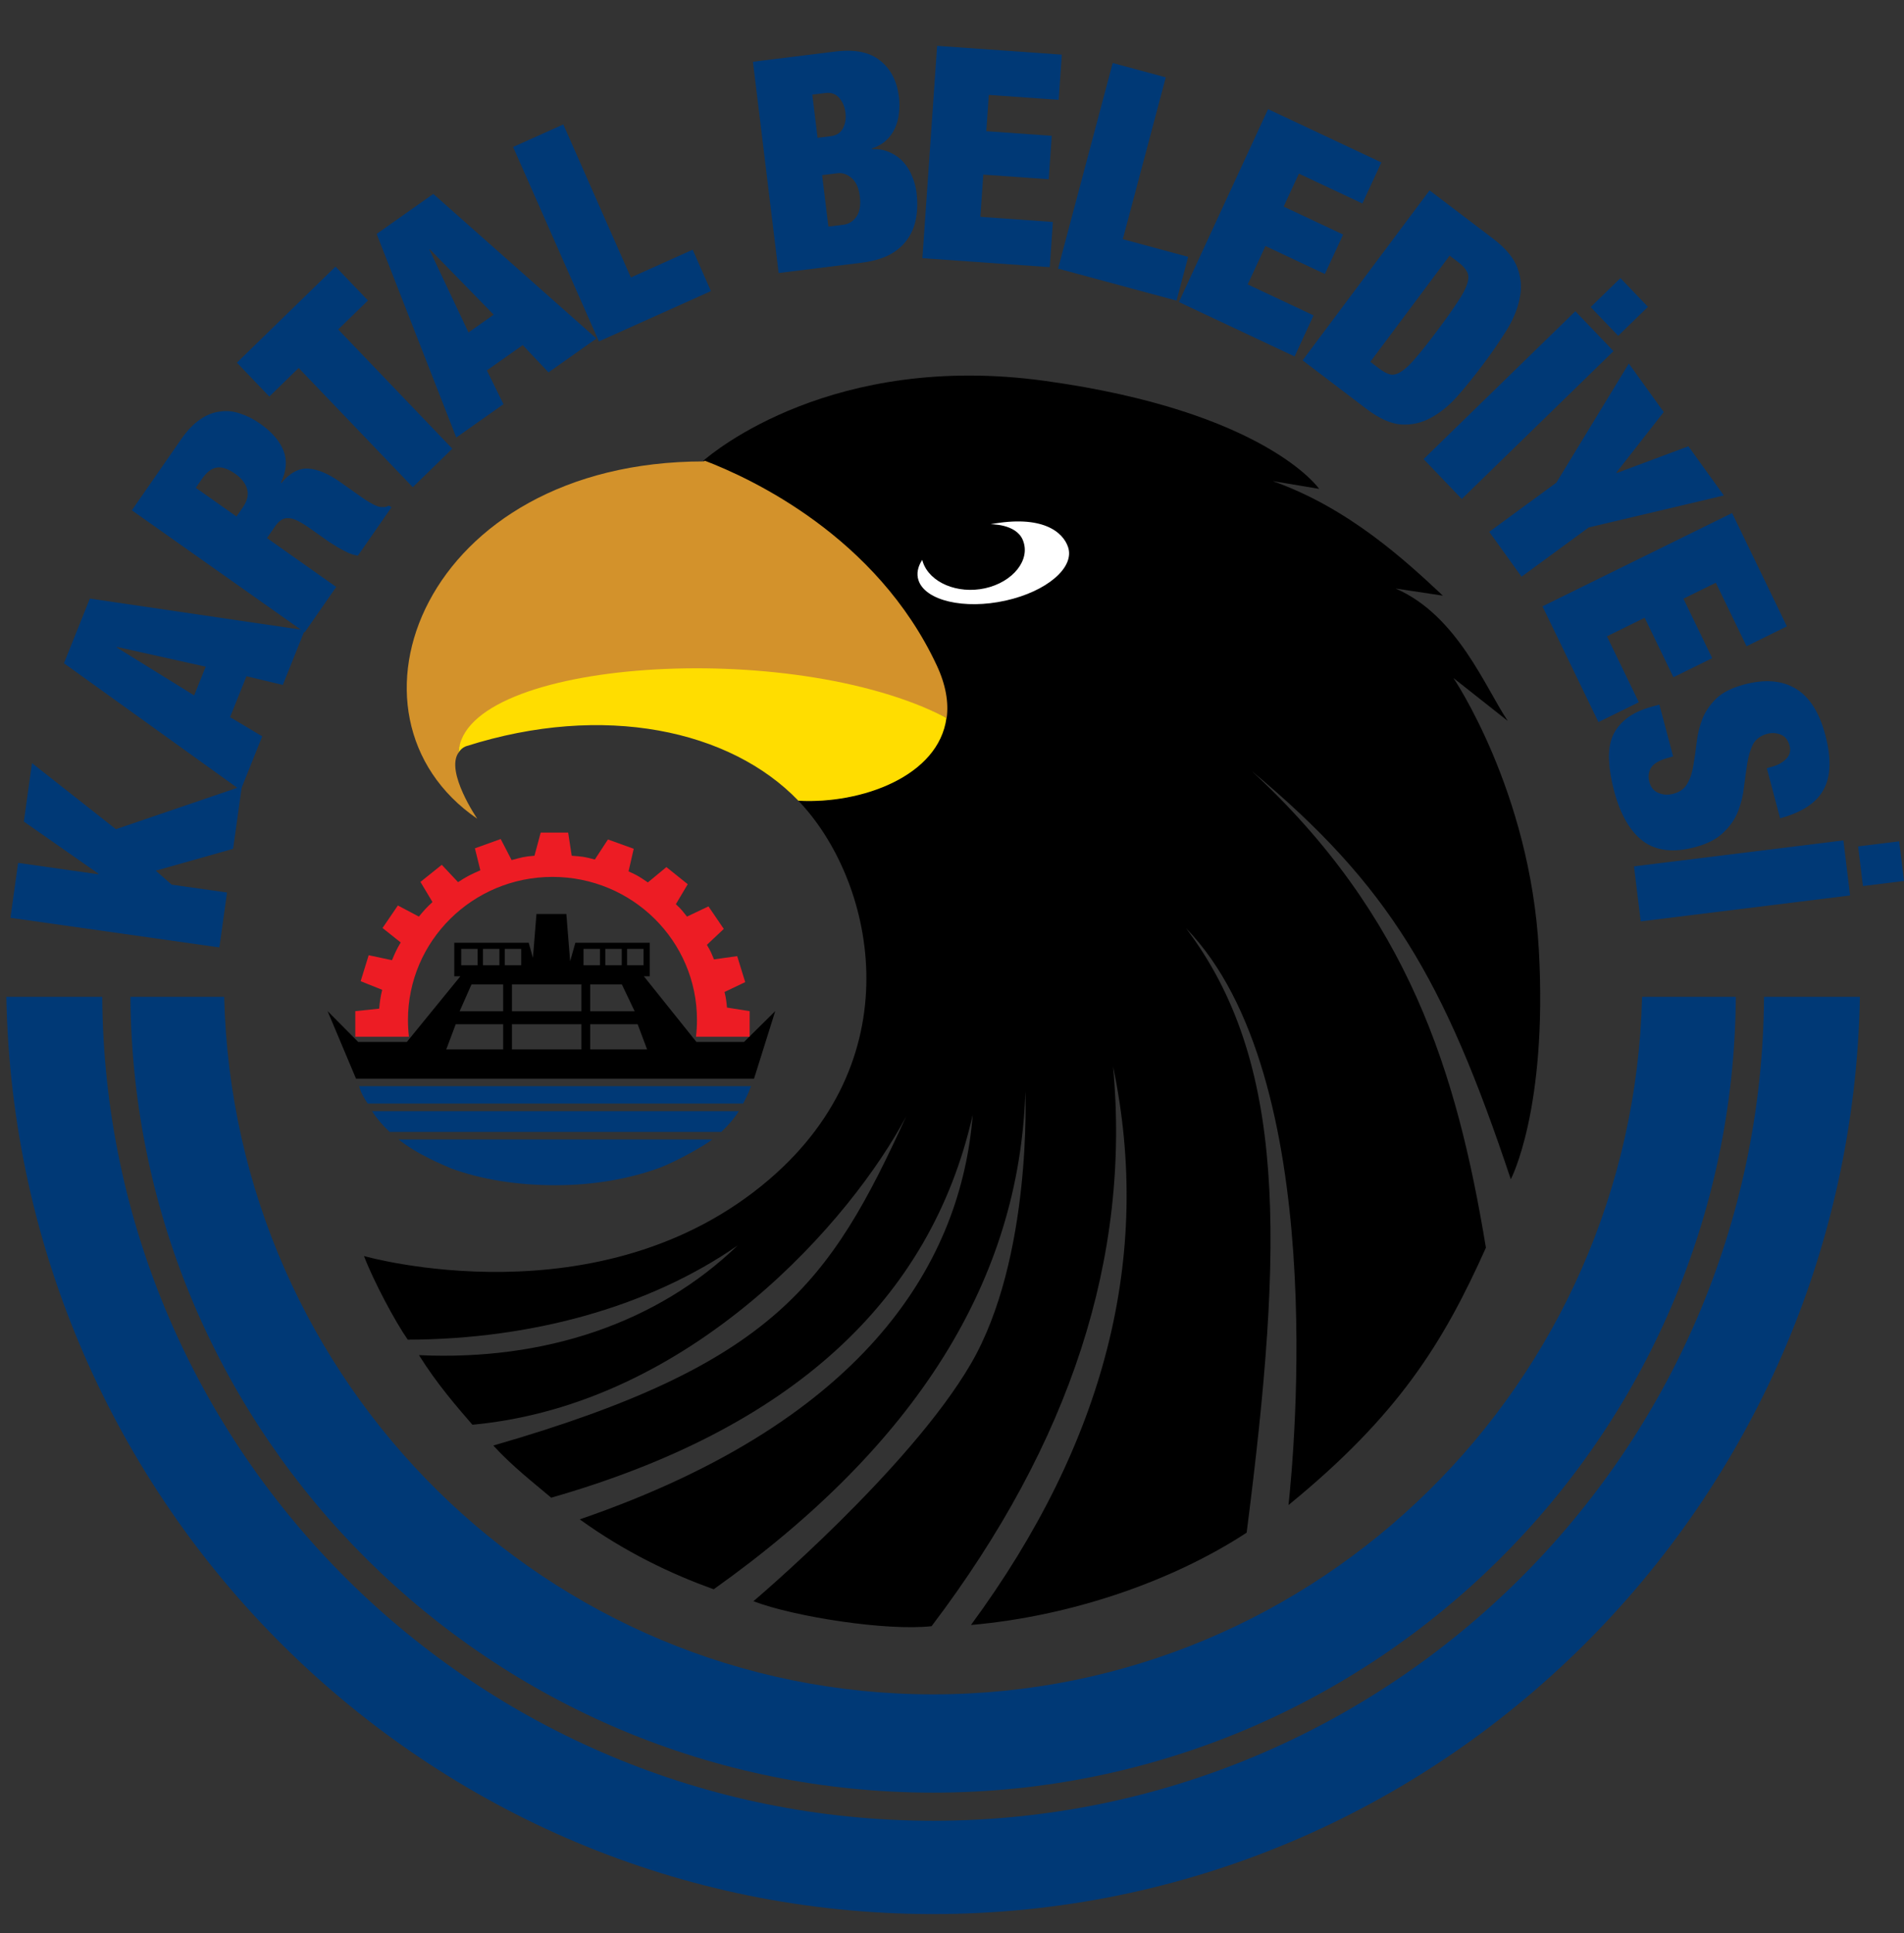 <?xml version="1.0" encoding="utf-8"?>
<!-- Generator: Adobe Illustrator 16.0.0, SVG Export Plug-In . SVG Version: 6.00 Build 0)  -->
<!DOCTYPE svg PUBLIC "-//W3C//DTD SVG 1.1//EN" "http://www.w3.org/Graphics/SVG/1.1/DTD/svg11.dtd">
<svg version="1.1" xmlns="http://www.w3.org/2000/svg" xmlns:xlink="http://www.w3.org/1999/xlink" x="0px" y="0px" width="800px"
	 height="811.89px" viewBox="0 0 800 811.89" enable-background="new 0 0 800 811.89" xml:space="preserve">
<rect x="0" y="0" width="800" height="811.89" fill="#333333" stroke="none"/>
<symbol  id="Bush_Left" viewBox="-43.3 -24.308 86.601 48.615">
	<g>
		<g>
			<path fill="#00A651" d="M-33.888-3.511c8.299,8.895,13.237,21.557,13.237,21.557C-24.14,7.54-28.211,2.316-34.923-6.174
				L-33.888-3.511z"/>
			<path fill="#00A651" d="M-30.487,3.161c0.297,2.265,2.376,11.441,2.376,11.441l-2.153-5.593
				c-0.479-2.881,0.761-5.555,0.447-7.952L-30.487,3.161z"/>
			<path fill="#00A651" d="M-27.667,8.564c0.297,2.266,1.726,9.829,1.726,9.829l-0.53-3.791c0-2.44-0.211-5.744-0.526-8.142
				L-27.667,8.564z"/>
			<path fill="#00A651" d="M-24.188,13.377c0.216,1.381,3.051,6.613,3.051,6.613l-2.181-2.933c0-1.487-0.154-3.501-0.382-4.963
				L-24.188,13.377z"/>
			<path fill="#00A651" d="M-21.167,18.075c0.602,1.176,2.76,6.232,2.76,6.232l-1.281-3.51c-0.313-1.289-0.958-3.02-1.595-4.265
				L-21.167,18.075z"/>
			<path fill="#00A651" d="M-26.043,10.332c0.297,2.266,1.726,9.828,1.726,9.828l-1.161-4.837c0-2.441,0.42-4.697,0.105-7.095
				L-26.043,10.332z"/>
			<path fill="#00A651" d="M-24.522,3.487c1.421,0.866,6.495,3.396,6.495,3.396l-3.35-2.196c-1.774-1.164-5.323-0.626-6.827-1.543
				L-24.522,3.487z"/>
			<path fill="#00A651" d="M-21.855,6.884c1.898,1.261,6.128,5.077,6.128,5.077l-3.163-2.14c-2.187-1.069-5.052-2.709-7.062-4.043
				L-21.855,6.884z"/>
			<path fill="#00A651" d="M-21.837,13.088c1.036,0.934,3.865,6.169,3.865,6.169l-1.263-3.432c-1.244-0.811-2.842-2.037-3.939-3.025
				L-21.837,13.088z"/>
			<path fill="#00A651" d="M-23.271,9.473c1.577,1.009,5.962,5.851,5.962,5.851l-2.632-3.877c-1.816-0.856-3.47-1.16-5.14-2.229
				L-23.271,9.473z"/>
			<path fill="#00A651" d="M-32.966,0.366c0.297,2.265,1.6,12.736,1.6,12.736l-1.376-6.888c-0.479-2.881,0.762-5.555,0.447-7.953
				L-32.966,0.366z"/>
			<path fill="#00A651" d="M-34.966-1.264c0.297,2.266,1.599,12.736,1.599,12.736l-1.376-6.887
				c-0.479-2.882,0.761-5.556,0.447-7.953L-34.966-1.264z"/>
			<path fill="#00A651" d="M-29.402-0.557c1.549,0.605,10.179,4.284,10.179,4.284l-4.82-3.121c-1.949-0.838-5.362-0.453-7.002-1.095
				L-29.402-0.557z"/>
			<path fill="#00A651" d="M-29.97-3.318c1.727,0.743,9.727,4.106,9.727,4.106l-5.13-2.746c-2.171-1.049-4.612-0.291-6.44-1.078
				L-29.97-3.318z"/>
		</g>
		<g>
			<path fill="#00A651" d="M-41.108-9.821c17.332-2.827,35.766-10.603,35.766-10.603C-18.811-13.763-28.099-11.68-43.3-8.345
				L-41.108-9.821z"/>
			<path fill="#00A651" d="M-29.852-13.562c2.399-1.676,13.091-8.003,13.091-8.003l-7.499,3.39
				c-3.164,2.079-4.231,4.895-6.771,6.668L-29.852-13.562z"/>
			<path fill="#00A651" d="M-21.787-16.448c2.399-1.676,10.895-7.041,10.895-7.041l-4.051,2.787
				c-2.23,1.975-5.483,4.535-8.022,6.309L-21.787-16.448z"/>
			<path fill="#00A651" d="M-13.531-18.509c1.501-1.004,9.426-3.744,9.426-3.744l-5.098,1.225c-1.36,1.204-3.371,2.751-4.96,3.813
				L-13.531-18.509z"/>
			<path fill="#00A651" d="M-5.888-20.719c1.742-0.635,8.756-3.589,8.756-3.589l-4.628,2.165c-1.525,0.878-3.821,1.938-5.666,2.609
				L-5.888-20.719z"/>
			<path fill="#00A651" d="M-18.371-17.022c2.399-1.676,10.895-7.041,10.895-7.041l-5.708,3.301
				c-2.23,1.975-3.826,4.021-6.366,5.795L-18.371-17.022z"/>
			<path fill="#00A651" d="M-22.937-10.686c2.367,0.047,10.307,0.671,10.307,0.671l-5.722,0.014
				c-3.032,0.008-6.476-2.295-8.982-2.345L-22.937-10.686z"/>
			<path fill="#00A651" d="M-16.876-12.029c3.258-0.021,11.436-0.882,11.436-0.882l-5.462,0.066
				c-3.403-0.285-8.078-0.468-11.526-0.445L-16.876-12.029z"/>
			<path fill="#00A651" d="M-11.188-17.037c2.003-0.21,9.925-2.956,9.925-2.956L-5.8-17.882c-2.12,0.001-5.014,0.151-7.134,0.374
				L-11.188-17.037z"/>
			<path fill="#00A651" d="M-16.082-14.868c2.671,0.014,11.958-1.595,11.958-1.595l-6.461,1.751
				c-2.797-0.263-4.908-0.889-7.736-0.902L-16.082-14.868z"/>
			<path fill="#00A651" d="M-35.155-12.604c2.399-1.677,13.411-9.46,13.411-9.46l-7.819,4.846c-3.163,2.079-4.231,4.895-6.771,6.668
				L-35.155-12.604z"/>
			<path fill="#00A651" d="M-38.862-12.34c2.399-1.676,13.412-9.459,13.412-9.459l-7.819,4.846
				c-3.164,2.079-4.231,4.894-6.771,6.668L-38.862-12.34z"/>
			<path fill="#00A651" d="M-32.045-9.982c2.271,0.325,15.205,1.892,15.205,1.892l-8.198-0.013c-2.927-0.348-6.361-2.455-8.766-2.8
				L-32.045-9.982z"/>
			<path fill="#00A651" d="M-35.199-8.048C-32.604-7.74-20.658-6.25-20.658-6.25l-8.2-0.479c-3.366-0.294-5.381-2.191-8.127-2.518
				L-35.199-8.048z"/>
		</g>
		<g>
			<path fill="#00A651" d="M-20.024-4.793c13.512-1.991,27.731-7.055,27.731-7.055c-10.5,4.69-17.742,6.158-29.593,8.506
				L-20.024-4.793z"/>
			<path fill="#00A651" d="M-11.401-7.015c1.871-1.181,10.206-5.637,10.206-5.637l-5.846,2.388C-9.508-8.8-10.341-6.817-12.32-5.568
				L-11.401-7.015z"/>
			<path fill="#00A651" d="M-5.113-9.048c1.87-1.18,8.494-4.958,8.494-4.958l-3.158,1.963c-1.739,1.39-4.275,3.192-6.255,4.442
				L-5.113-9.048z"/>
			<path fill="#00A651" d="M1.323-10.499c1.17-0.707,7.349-2.637,7.349-2.637l-3.975,0.862c-1.06,0.848-2.627,1.938-3.867,2.686
				L1.323-10.499z"/>
			<path fill="#00A651" d="M7.281-12.056c1.358-0.447,6.827-2.527,6.827-2.527L10.5-13.059c-1.189,0.618-2.979,1.365-4.417,1.838
				L7.281-12.056z"/>
			<path fill="#00A651" d="M-2.451-9.452c1.871-1.181,8.494-4.959,8.494-4.959l-4.45,2.325c-1.739,1.391-2.982,2.831-4.962,4.08
				L-2.451-9.452z"/>
			<path fill="#00A651" d="M-6.011-4.99c1.846,0.033,8.036,0.473,8.036,0.473l-4.46,0.01c-2.364,0.006-5.049-1.616-7.002-1.651
				L-6.011-4.99z"/>
			<path fill="#00A651" d="M-1.285-5.937c2.54-0.015,8.916-0.62,8.916-0.62L3.372-6.511c-2.653-0.2-6.298-0.329-8.986-0.313
				L-1.285-5.937z"/>
			<path fill="#00A651" d="M3.15-9.463c1.562-0.148,7.737-2.082,7.737-2.082L7.35-10.058c-1.653,0.001-3.909,0.106-5.562,0.263
				L3.15-9.463z"/>
			<path fill="#00A651" d="M-0.666-7.936c2.083,0.01,9.323-1.123,9.323-1.123L3.62-7.825C1.439-8.011-0.207-8.451-2.411-8.461
				L-0.666-7.936z"/>
			<path fill="#00A651" d="M-15.536-6.342c1.871-1.18,10.456-6.661,10.456-6.661l-6.096,3.413c-2.466,1.463-3.299,3.445-5.278,4.695
				L-15.536-6.342z"/>
			<path fill="#00A651" d="M-18.426-6.154c1.87-1.181,10.456-6.662,10.456-6.662l-6.096,3.413c-2.466,1.464-3.299,3.446-5.279,4.695
				L-18.426-6.154z"/>
			<path fill="#00A651" d="M-13.112-4.495c1.771,0.229,11.854,1.332,11.854,1.332l-6.392-0.009
				c-2.282-0.245-4.959-1.729-6.834-1.972L-13.112-4.495z"/>
			<path fill="#00A651" d="M-15.57-3.133c2.022,0.217,11.336,1.267,11.336,1.267l-6.393-0.338c-2.625-0.207-4.195-1.543-6.336-1.772
				L-15.57-3.133z"/>
		</g>
		<g>
			<path fill="#00A651" d="M1.652-2.056c12.235-1.712,25.111-6.067,25.111-6.067C17.255-4.089,10.698-2.826-0.033-0.807L1.652-2.056
				z"/>
			<path fill="#00A651" d="M9.46-3.967c1.694-1.015,9.241-4.848,9.241-4.848l-5.293,2.054c-2.233,1.259-2.987,2.964-4.78,4.039
				L9.46-3.967z"/>
			<path fill="#00A651" d="M15.154-5.715c1.694-1.016,7.691-4.266,7.691-4.266l-2.859,1.688c-1.575,1.196-3.871,2.747-5.664,3.821
				L15.154-5.715z"/>
			<path fill="#00A651" d="M20.982-6.964c1.06-0.607,6.654-2.268,6.654-2.268L24.038-8.49c-0.96,0.729-2.379,1.667-3.501,2.311
				L20.982-6.964z"/>
			<path fill="#00A651" d="M26.378-8.303c1.23-0.385,6.182-2.174,6.182-2.174l-3.268,1.312c-1.076,0.532-2.697,1.174-4,1.581
				L26.378-8.303z"/>
			<path fill="#00A651" d="M17.565-6.063c1.694-1.015,7.691-4.266,7.691-4.266l-4.029,2c-1.575,1.196-2.701,2.436-4.494,3.511
				L17.565-6.063z"/>
			<path fill="#00A651" d="M14.342-2.225c1.671,0.028,7.276,0.406,7.276,0.406L17.579-1.81C15.438-1.805,13.007-3.2,11.238-3.23
				L14.342-2.225z"/>
			<path fill="#00A651" d="M18.621-3.038c2.3-0.013,8.073-0.534,8.073-0.534l-3.856,0.04c-2.402-0.173-5.703-0.283-8.137-0.271
				L18.621-3.038z"/>
			<path fill="#00A651" d="M22.637-6.072c1.414-0.127,7.006-1.791,7.006-1.791l-3.204,1.279c-1.496,0.001-3.539,0.092-5.036,0.227
				L22.637-6.072z"/>
			<path fill="#00A651" d="M19.182-4.758c1.886,0.008,8.442-0.966,8.442-0.966l-4.562,1.06c-1.975-0.158-3.465-0.538-5.461-0.546
				L19.182-4.758z"/>
			<path fill="#00A651" d="M5.717-3.387c1.694-1.016,9.468-5.73,9.468-5.73l-5.52,2.936c-2.233,1.259-2.987,2.964-4.78,4.039
				L5.717-3.387z"/>
			<path fill="#00A651" d="M3.1-3.227c1.694-1.015,9.468-5.73,9.468-5.73l-5.52,2.936c-2.233,1.26-2.987,2.965-4.78,4.04L3.1-3.227z
				"/>
			<path fill="#00A651" d="M7.912-1.799c1.604,0.197,10.733,1.146,10.733,1.146L12.858-0.66c-2.066-0.211-4.49-1.487-6.188-1.696
				L7.912-1.799z"/>
			<path fill="#00A651" d="M5.686-0.627C7.518-0.44,15.951,0.462,15.951,0.462l-5.789-0.29C7.786-0.006,6.364-1.155,4.425-1.353
				L5.686-0.627z"/>
		</g>
		<g>
			<path fill="#00A651" d="M14.001,2.836c11.079-1.473,22.738-5.22,22.738-5.22C28.13,1.087,22.192,2.173,12.475,3.91L14.001,2.836z
				"/>
			<path fill="#00A651" d="M21.072,1.192c1.534-0.873,8.368-4.171,8.368-4.171l-4.793,1.767c-2.022,1.083-2.705,2.551-4.328,3.475
				L21.072,1.192z"/>
			<path fill="#00A651" d="M26.228-0.312c1.534-0.874,6.964-3.67,6.964-3.67l-2.589,1.452c-1.426,1.029-3.505,2.363-5.128,3.288
				L26.228-0.312z"/>
			<path fill="#00A651" d="M31.505-1.386c0.96-0.523,6.026-1.951,6.026-1.951l-3.259,0.638c-0.869,0.628-2.154,1.434-3.17,1.987
				L31.505-1.386z"/>
			<path fill="#00A651" d="M36.391-2.538c1.114-0.331,5.598-1.87,5.598-1.87l-2.959,1.129c-0.975,0.457-2.442,1.009-3.622,1.359
				L36.391-2.538z"/>
			<path fill="#00A651" d="M28.411-0.611c1.534-0.873,6.964-3.669,6.964-3.669l-3.649,1.72c-1.426,1.029-2.446,2.095-4.069,3.02
				L28.411-0.611z"/>
			<path fill="#00A651" d="M25.492,2.69c1.513,0.024,6.589,0.35,6.589,0.35l-3.658,0.007c-1.938,0.005-4.14-1.195-5.742-1.222
				L25.492,2.69z"/>
			<path fill="#00A651" d="M29.367,1.99c2.083-0.011,7.31-0.459,7.31-0.459l-3.492,0.034c-2.175-0.148-5.164-0.243-7.368-0.232
				L29.367,1.99z"/>
			<path fill="#00A651" d="M33.003-0.619c1.28-0.109,6.344-1.54,6.344-1.54l-2.9,1.1c-1.355,0.001-3.205,0.079-4.56,0.195
				L33.003-0.619z"/>
			<path fill="#00A651" d="M29.875,0.511c1.708,0.008,7.645-0.83,7.645-0.83l-4.13,0.912c-1.788-0.137-3.138-0.463-4.945-0.471
				L29.875,0.511z"/>
			<path fill="#00A651" d="M17.682,1.69c1.534-0.873,8.573-4.93,8.573-4.93l-4.998,2.525c-2.022,1.084-2.705,2.551-4.328,3.475
				L17.682,1.69z"/>
			<path fill="#00A651" d="M15.313,1.829c1.533-0.874,8.573-4.93,8.573-4.93l-4.999,2.525c-2.022,1.083-2.705,2.55-4.328,3.475
				L15.313,1.829z"/>
			<path fill="#00A651" d="M19.669,3.057c1.452,0.17,9.72,0.986,9.72,0.986l-5.241-0.007c-1.871-0.181-4.066-1.279-5.604-1.459
				L19.669,3.057z"/>
			<path fill="#00A651" d="M17.654,4.065c1.658,0.16,9.295,0.937,9.295,0.937l-5.242-0.249C19.556,4.6,18.268,3.61,16.512,3.44
				L17.654,4.065z"/>
		</g>
		<g>
			<path fill="#00A651" d="M-16.823,0.146C-9.209,6.411-2.933,16.13-2.933,16.13C-7.012,7.951-10.858,4.172-17.184-1.957
				L-16.823,0.146z"/>
			<path fill="#00A651" d="M-12.52,5.146c0.525,1.819,3.334,9.083,3.334,9.083l-2.402-4.317c-0.747-2.303-0.128-4.646-0.684-6.572
				L-12.52,5.146z"/>
			<path fill="#00A651" d="M-9.624,9.226c0.525,1.82,2.619,7.842,2.619,7.842l-0.904-3.041c-0.317-2.001-0.91-4.681-1.466-6.607
				L-9.624,9.226z"/>
			<path fill="#00A651" d="M-6.292,12.74c0.347,1.105,3.232,5.044,3.232,5.044l-2.078-2.135c-0.193-1.22-0.574-2.851-0.942-4.021
				L-6.292,12.74z"/>
			<path fill="#00A651" d="M-3.331,16.218c0.621,0.89,2.957,4.768,2.957,4.768l-1.453-2.719c-0.411-1.018-1.138-2.355-1.795-3.298
				L-3.331,16.218z"/>
			<path fill="#00A651" d="M-8.131,10.474c0.525,1.819,2.619,7.841,2.619,7.841l-1.532-3.82c-0.317-2-0.283-3.9-0.839-5.827
				L-8.131,10.474z"/>
			<path fill="#00A651" d="M-7.835,4.678C-6.617,5.212-2.339,6.66-2.339,6.66l-2.892-1.387c-1.532-0.735-4.224,0.143-5.514-0.423
				L-7.835,4.678z"/>
			<path fill="#00A651" d="M-5.318,7.132c1.641,0.8,5.428,3.405,5.428,3.405l-2.739-1.363C-4.47,8.566-6.913,7.576-8.65,6.73
				L-5.318,7.132z"/>
			<path fill="#00A651" d="M-4.499,12.213c0.928,0.638,3.809,4.58,3.809,4.58l-1.429-2.657c-1.073-0.511-2.477-1.319-3.458-1.994
				L-4.499,12.213z"/>
			<path fill="#00A651" d="M-6.085,9.428c1.358,0.633,5.4,4.06,5.4,4.06l-2.551-2.853c-1.524-0.479-2.852-0.522-4.29-1.192
				L-6.085,9.428z"/>
			<path fill="#00A651" d="M-14.812,3.16c0.525,1.82,2.898,10.24,2.898,10.24l-1.965-5.475c-0.746-2.302-0.128-4.646-0.684-6.572
				L-14.812,3.16z"/>
			<path fill="#00A651" d="M-16.581,2.071c0.525,1.82,2.898,10.24,2.898,10.24l-1.965-5.475c-0.747-2.302-0.128-4.646-0.685-6.572
				L-16.581,2.071z"/>
			<path fill="#00A651" d="M-12.158,1.965c1.284,0.306,8.479,2.256,8.479,2.256l-4.157-1.964c-1.625-0.445-4.232,0.29-5.592-0.033
				L-12.158,1.965z"/>
			<path fill="#00A651" d="M-12.959-0.229c1.441,0.396,8.104,2.166,8.104,2.166l-4.35-1.617c-1.826-0.593-3.627,0.33-5.152-0.09
				L-12.959-0.229z"/>
		</g>
		<g>
			<path fill="#00A651" d="M-1.735,1.377c5.016,5.233,8.85,13.008,8.85,13.008C4.747,7.917,2.253,4.807-1.853-0.243L-1.735,1.377z"
				/>
			<path fill="#00A651" d="M1.003,5.443c0.254,1.415,1.776,7.109,1.776,7.109l-1.427-3.43C0.972,7.327,1.569,5.584,1.3,4.086
				L1.003,5.443z"/>
			<path fill="#00A651" d="M2.798,8.724c0.254,1.415,1.348,6.121,1.348,6.121l-0.443-2.367C3.61,10.938,3.365,8.864,3.096,7.366
				L2.798,8.724z"/>
			<path fill="#00A651" d="M4.943,11.601c0.174,0.861,1.972,4.033,1.972,4.033l-1.341-1.751c-0.057-0.938-0.22-2.201-0.405-3.113
				L4.943,11.601z"/>
			<path fill="#00A651" d="M6.825,14.427c0.384,0.715,1.793,3.807,1.793,3.807l-0.856-2.156c-0.226-0.799-0.655-1.86-1.062-2.617
				L6.825,14.427z"/>
			<path fill="#00A651" d="M3.781,9.765c0.254,1.415,1.348,6.121,1.348,6.121L4.29,12.887c-0.093-1.539,0.057-2.981-0.212-4.479
				L3.781,9.765z"/>
			<path fill="#00A651" d="M4.377,5.378c0.834,0.481,3.79,1.847,3.79,1.847L6.195,5.992C5.151,5.338,3.172,5.839,2.289,5.329
				L4.377,5.378z"/>
			<path fill="#00A651" d="M6.01,7.399c1.118,0.709,3.647,2.924,3.647,2.924L7.793,9.117C6.52,8.542,4.843,7.639,3.659,6.888
				L6.01,7.399z"/>
			<path fill="#00A651" d="M6.257,11.312c0.62,0.542,2.414,3.716,2.414,3.716L7.828,12.92c-0.731-0.455-1.679-1.155-2.335-1.729
				L6.257,11.312z"/>
			<path fill="#00A651" d="M5.311,9.096c0.927,0.565,3.583,3.42,3.583,3.42l-1.631-2.326c-1.056-0.457-2-0.573-2.981-1.172
				L5.311,9.096z"/>
			<path fill="#00A651" d="M-0.5,3.793c0.254,1.416,1.388,7.961,1.388,7.961l-1.039-4.281c-0.38-1.796,0.217-3.539-0.052-5.037
				L-0.5,3.793z"/>
			<path fill="#00A651" d="M-1.69,2.856c0.254,1.415,1.388,7.961,1.388,7.961l-1.039-4.282c-0.38-1.795,0.217-3.538-0.052-5.036
				L-1.69,2.856z"/>
			<path fill="#00A651" d="M1.472,3.049c0.896,0.312,5.9,2.239,5.9,2.239L4.537,3.539c-1.13-0.44-3.039-0.042-3.988-0.372
				L1.472,3.049z"/>
			<path fill="#00A651" d="M1.047,1.333C2.048,1.724,6.685,3.48,6.685,3.48L3.689,1.981c-1.264-0.563-2.61,0.026-3.67-0.387
				L1.047,1.333z"/>
		</g>
		<g>
			<path fill="#00A651" d="M10.392,4.123c5.327,4.498,9.139,10.947,9.139,10.947c-2.24-5.313-4.853-7.954-9.162-12.247L10.392,4.123
				z"/>
			<path fill="#00A651" d="M13.217,7.543c0.191,1.146,1.526,5.786,1.526,5.786l-1.382-2.828c-0.307-1.457,0.489-2.81,0.287-4.021
				L13.217,7.543z"/>
			<path fill="#00A651" d="M15.027,10.275c0.19,1.146,1.108,4.971,1.108,4.971l-0.34-1.917c0-1.234-0.136-2.904-0.338-4.117
				L15.027,10.275z"/>
			<path fill="#00A651" d="M17.261,12.709c0.139,0.698,1.958,3.345,1.958,3.345l-1.399-1.483c0-0.752-0.099-1.771-0.246-2.51
				L17.261,12.709z"/>
			<path fill="#00A651" d="M19.2,15.085c0.386,0.595,1.772,3.151,1.772,3.151l-0.822-1.774c-0.201-0.652-0.615-1.526-1.024-2.156
				L19.2,15.085z"/>
			<path fill="#00A651" d="M16.07,11.17c0.19,1.145,1.108,4.97,1.108,4.97l-0.746-2.446c0-1.234,0.27-2.375,0.068-3.588L16.07,11.17
				z"/>
			<path fill="#00A651" d="M17.046,7.708c0.912,0.438,4.169,1.718,4.169,1.718l-2.15-1.11c-1.139-0.589-3.417-0.316-4.382-0.78
				L17.046,7.708z"/>
			<path fill="#00A651" d="M18.758,9.426c1.219,0.638,3.934,2.567,3.934,2.567l-2.03-1.082c-1.404-0.541-3.243-1.369-4.533-2.045
				L18.758,9.426z"/>
			<path fill="#00A651" d="M18.77,12.563c0.666,0.473,2.481,3.12,2.481,3.12l-0.811-1.735c-0.798-0.41-1.825-1.03-2.529-1.53
				L18.77,12.563z"/>
			<path fill="#00A651" d="M17.849,10.734c1.012,0.511,3.828,2.959,3.828,2.959l-1.689-1.961c-1.166-0.433-2.228-0.586-3.299-1.126
				L17.849,10.734z"/>
			<path fill="#00A651" d="M11.626,6.13c0.19,1.146,1.026,6.44,1.026,6.44l-0.883-3.482c-0.307-1.457,0.489-2.81,0.287-4.021
				L11.626,6.13z"/>
			<path fill="#00A651" d="M10.342,5.306c0.19,1.146,1.027,6.44,1.027,6.44l-0.884-3.482c-0.307-1.457,0.489-2.81,0.287-4.021
				L10.342,5.306z"/>
			<path fill="#00A651" d="M13.914,5.663c0.995,0.307,6.534,2.167,6.534,2.167l-3.094-1.579c-1.251-0.423-3.442-0.229-4.495-0.553
				L13.914,5.663z"/>
			<path fill="#00A651" d="M13.549,4.267c1.108,0.376,6.245,2.077,6.245,2.077L16.5,4.954c-1.394-0.53-2.96-0.146-4.134-0.545
				L13.549,4.267z"/>
		</g>
		<g>
			<path fill="#00A651" d="M22.362,7.215c9.256,2.037,17.473,6.526,17.473,6.526C34.255,9.674,29.5,8.267,21.691,6.004L22.362,7.215
				z"/>
			<path fill="#00A651" d="M27.781,9.267c0.817,0.997,4.87,4.805,4.87,4.805l-3.222-2.087c-1.125-1.242-0.74-2.838-1.605-3.893
				L27.781,9.267z"/>
			<path fill="#00A651" d="M31.521,11.089c0.817,0.997,3.916,4.211,3.916,4.211l-1.395-1.66c-0.609-1.158-1.613-2.67-2.478-3.726
				L31.521,11.089z"/>
			<path fill="#00A651" d="M35.671,12.457c0.528,0.599,4.237,2.336,4.237,2.336l-2.581-0.817c-0.372-0.707-1.004-1.622-1.563-2.256
				L35.671,12.457z"/>
			<path fill="#00A651" d="M39.405,13.892c0.804,0.4,3.896,2.231,3.896,2.231l-1.962-1.328c-0.587-0.529-1.566-1.181-2.417-1.604
				L39.405,13.892z"/>
			<path fill="#00A651" d="M33.338,11.5c0.817,0.997,3.916,4.211,3.916,4.211l-2.191-1.99c-0.609-1.159-0.816-2.34-1.681-3.396
				L33.338,11.5z"/>
			<path fill="#00A651" d="M32.921,7.851c1.421,0.037,6.354-0.098,6.354-0.098l-3.388-0.16c-1.795-0.086-4.669,1.104-6.174,1.064
				L32.921,7.851z"/>
			<path fill="#00A651" d="M36.029,8.761c1.925,0.099,6.463,0.797,6.463,0.797l-3.215-0.183c-2.121,0.067-4.959,0.044-6.997-0.061
				L36.029,8.761z"/>
			<path fill="#00A651" d="M37.593,11.701c1.112,0.17,4.817,1.91,4.817,1.91l-1.928-1.297c-1.256-0.057-2.918-0.218-4.095-0.398
				L37.593,11.701z"/>
			<path fill="#00A651" d="M35.475,10.362c1.589,0.064,6.515,1.207,6.515,1.207l-3.199-1.146c-1.753,0.071-3.232,0.362-4.914,0.295
				L35.475,10.362z"/>
			<path fill="#00A651" d="M24.982,8.593c0.817,0.997,4.534,5.624,4.534,5.624l-2.885-2.907c-1.125-1.241-0.741-2.837-1.605-3.892
				L24.982,8.593z"/>
			<path fill="#00A651" d="M22.879,8.346c0.817,0.997,4.534,5.624,4.534,5.624l-2.885-2.906c-1.125-1.242-0.741-2.838-1.605-3.893
				L22.879,8.346z"/>
			<path fill="#00A651" d="M27.773,7.216c1.465-0.12,9.7-0.646,9.7-0.646l-4.866-0.213c-1.861,0.115-4.66,1.196-6.21,1.324
				L27.773,7.216z"/>
			<path fill="#00A651" d="M26.603,6.055c1.649-0.102,9.272-0.611,9.272-0.611L30.84,5.49c-2.103,0.074-3.983,1.076-5.729,1.185
				L26.603,6.055z"/>
		</g>
	</g>
</symbol>
<g id="Background">
</g>
<g id="Guides">
</g>
<g id="Foreground">
	<g>
		<g>
			<path fill="#003976" d="M94.188,418.669c3.969,162.473,135.815,292.947,297.883,292.947
				c162.069,0,293.915-130.475,297.883-292.947h39.385c-1.221,184.795-151.75,334.22-337.268,334.22
				c-185.517,0-336.046-149.425-337.268-334.22H94.188z"/>
			<path fill="#003976" d="M741.187,418.669h40.293C777.492,632.107,604.677,803.89,392.071,803.89S6.651,632.107,2.664,418.669
				h40.293c1.223,191.321,157.056,346.038,349.114,346.038S739.963,609.991,741.187,418.669z"/>
			<g>
				<polygon fill-rule="evenodd" clip-rule="evenodd" fill="#003976" points="4.392,385.469 92.173,397.91 95.388,374.848 
					72.151,371.557 65.45,365.674 97.945,356.499 101.609,330.215 48.695,348.254 13.444,320.501 10.024,345.051 41.329,366.935 
					41.293,367.182 7.606,362.408 				"/>
				<path fill-rule="evenodd" clip-rule="evenodd" fill="#003976" d="M49.071,271.943l32.507,20.129l4.837-12.07l-37.25-8.291
					L49.071,271.943z M37.752,251.399l90.281,13.286l-9.207,22.985l-15.274-3.657l-6.882,17.18l13.505,8.068l-9.067,22.635
					L26.87,278.562L37.752,251.399z"/>
				<path fill-rule="evenodd" clip-rule="evenodd" fill="#003976" d="M99.358,216.929l-17.085-12.065l2.564-3.691
					c1.993-2.873,4.062-4.469,6.204-4.789c2.19-0.39,4.81,0.492,7.862,2.646c2.576,1.82,4.226,3.954,4.95,6.4
					c0.659,2.399,0.038,4.968-1.86,7.703L99.358,216.929z M55.398,214.317l72.616,51.273l13.245-19.076l-29.087-20.538l3.489-5.026
					c0.808-1.163,1.64-1.999,2.503-2.512c0.84-0.628,1.833-0.895,2.979-0.8c1.128-0.021,2.438,0.346,3.936,1.098
					c1.5,0.753,3.266,1.848,5.301,3.283l4.881,3.447c0.745,0.526,1.729,1.222,2.948,2.083c1.201,0.748,2.468,1.539,3.803,2.379
					c1.386,0.775,2.792,1.513,4.221,2.218c1.479,0.635,2.86,1.048,4.139,1.241l14.102-20.308l-1.018-0.719
					c-0.767,0.38-1.415,0.583-1.942,0.617c-0.597-0.013-1.194-0.028-1.791-0.042c-0.549-0.082-1.245-0.317-2.085-0.709
					c-0.839-0.389-1.726-0.861-2.656-1.415c-0.995-0.601-2.002-1.261-3.018-1.979c-1.02-0.719-2-1.413-2.952-2.083l-6.203-4.38
					c-4.881-3.447-9.306-5.299-13.273-5.552c-3.967-0.254-7.744,1.767-11.33,6.06l-0.204-0.144c2.359-4.854,2.736-9.327,1.13-13.416
					c-1.608-4.09-4.851-7.857-9.732-11.303c-2.78-1.964-5.617-3.407-8.514-4.33c-2.846-0.991-5.688-1.266-8.521-0.821
					c-2.856,0.328-5.659,1.455-8.414,3.382c-2.704,1.86-5.316,4.603-7.832,8.226L55.398,214.317z"/>
				<polygon fill-rule="evenodd" clip-rule="evenodd" fill="#003976" points="125.483,154.546 173.437,204.621 190.048,188.443 
					142.096,138.37 154.599,126.194 140.973,111.965 99.534,152.318 113.16,166.547 				"/>
				<path fill-rule="evenodd" clip-rule="evenodd" fill="#003976" d="M180.452,104.892l16.391,34.737l10.577-7.469l-26.764-27.413
					L180.452,104.892z M182.057,81.445l68.54,60.73l-20.137,14.219l-10.832-11.455l-15.053,10.628l6.971,14.184l-19.832,14.004
					l-33.456-85.507L182.057,81.445z"/>
				<polygon fill-rule="evenodd" clip-rule="evenodd" fill="#003976" points="215.588,61.729 251.642,143.394 298.712,122.258 
					291.037,104.874 265.064,116.536 236.683,52.257 				"/>
				<path fill-rule="evenodd" clip-rule="evenodd" fill="#003976" d="M348.059,95.168l-2.633-21.624l6.408-0.793
					c2.137-0.266,4.138,0.412,6.002,2.031c1.863,1.619,3.007,4.168,3.432,7.65c0.454,3.728-0.031,6.603-1.45,8.629
					c-1.431,1.944-3.215,3.048-5.351,3.312L348.059,95.168z M343.519,57.887l-2.209-18.142l5.545-0.688
					c2.384-0.294,4.301,0.392,5.756,2.062c1.454,1.671,2.333,3.749,2.635,6.233c0.291,2.402-0.066,4.591-1.076,6.568
					c-1.021,1.891-2.723,2.986-5.107,3.28L343.519,57.887z M316.362,25.931l10.804,88.726l34.627-4.288
					c4.766-0.59,8.756-1.713,11.973-3.375c3.207-1.742,5.697-3.899,7.467-6.473c1.854-2.583,3.075-5.552,3.67-8.906
					c0.592-3.353,0.656-6.935,0.192-10.747c-0.283-2.319-0.889-4.556-1.818-6.712c-0.857-2.246-2.059-4.245-3.604-5.985
					c-1.55-1.743-3.424-3.108-5.629-4.098c-2.216-1.071-4.775-1.553-7.683-1.445l-0.03-0.248c2.405-0.802,4.394-1.933,5.968-3.389
					c1.574-1.456,2.79-3.12,3.645-4.993c0.93-1.964,1.509-4.053,1.74-6.269c0.303-2.309,0.311-4.621,0.029-6.943
					c-0.817-6.71-3.44-11.809-7.866-15.297c-4.357-3.582-10.642-4.862-18.856-3.846L316.362,25.931z"/>
				<polygon fill-rule="evenodd" clip-rule="evenodd" fill="#003976" points="393.747,19.258 387.564,108.431 441.069,112.206 
					442.383,93.223 411.918,91.073 413.146,73.338 440.642,75.278 441.907,57.044 414.413,55.104 415.468,39.866 444.821,41.936 
					446.138,22.953 				"/>
				<polygon fill-rule="evenodd" clip-rule="evenodd" fill="#003976" points="467.517,26.466 444.573,112.813 494.345,126.261 
					499.229,107.88 471.765,100.458 489.823,32.493 				"/>
				<polygon fill-rule="evenodd" clip-rule="evenodd" fill="#003976" points="532.802,45.834 495.337,126.851 543.948,149.71 
					551.926,132.463 524.244,119.446 531.695,103.333 556.676,115.081 564.335,98.514 539.354,86.769 545.755,72.924 
					572.422,85.464 580.397,68.216 				"/>
				<path fill-rule="evenodd" clip-rule="evenodd" fill="#003976" d="M600.657,79.954l-53.349,71.39l26.771,20.345
					c5.356,4.07,10.241,6.268,14.658,6.594c4.473,0.261,8.653-0.689,12.547-2.849c4.014-2.179,7.778-5.274,11.296-9.289
					c3.567-4.081,7.095-8.457,10.582-13.124c3.486-4.665,6.66-9.256,9.515-13.775c2.91-4.583,4.822-9.086,5.745-13.509
					c1.034-4.436,0.788-8.753-0.741-12.946c-1.482-4.26-4.896-8.424-10.251-12.493L600.657,79.954z M575.764,151.963l33.323-44.595
					l3.672,2.788c1.78,1.355,3.006,2.703,3.663,4.04c0.71,1.27,0.73,2.905,0.065,4.909c-0.602,2.051-1.935,4.593-3.992,7.626
					c-1.994,3.083-4.783,7.025-8.371,11.825c-3.586,4.799-6.573,8.59-8.963,11.373c-2.325,2.833-4.381,4.822-6.17,5.972
					c-1.727,1.197-3.317,1.661-4.771,1.392c-1.407-0.338-3.002-1.185-4.785-2.541L575.764,151.963z"/>
				<path fill-rule="evenodd" clip-rule="evenodd" fill="#003976" d="M661.909,130.718l-63.766,62.098l16.044,16.751l63.763-62.097
					L661.909,130.718z M680.851,116.798l-12.503,12.175l11.56,12.068l12.501-12.175L680.851,116.798z"/>
				<polygon fill-rule="evenodd" clip-rule="evenodd" fill="#003976" points="653.95,202.684 625.727,223.364 639.302,242.205 
					667.523,221.524 724.297,208.095 709.411,187.432 679.293,198.665 679.147,198.462 699.047,173.05 684.381,152.691 				"/>
				<polygon fill-rule="evenodd" clip-rule="evenodd" fill="#003976" points="727.774,215.469 648.102,254.655 671.614,303.269 
					688.575,294.929 675.186,267.246 691.031,259.452 703.115,284.433 719.405,276.42 707.322,251.439 720.937,244.743 
					733.839,271.412 750.796,263.07 				"/>
				<path fill-rule="evenodd" clip-rule="evenodd" fill="#003976" d="M742.362,322.63l5.59,21.042
					c9.194-2.484,15.282-6.504,18.26-12.061c3.08-5.499,3.316-13.167,0.705-23.002c-2.531-9.515-6.694-15.995-12.495-19.439
					c-5.799-3.444-13.057-3.989-21.771-1.634c-5.035,1.36-8.891,3.309-11.557,5.843c-2.645,2.617-4.589,5.475-5.82,8.572
					c-1.211,3.18-2.013,6.464-2.396,9.851c-0.386,3.39-0.835,6.535-1.35,9.438c-0.412,2.964-1.232,5.518-2.461,7.665
					c-1.128,2.206-3.091,3.687-5.887,4.443c-2.32,0.627-4.449,0.509-6.394-0.347c-1.922-0.777-3.19-2.337-3.811-4.675
					c-0.577-2.175-0.33-4.144,0.743-5.903c1.154-1.781,3.569-3.169,7.25-4.162l2.037-0.551l-5.784-21.77l-2.996,0.81
					c-4.479,1.21-8.064,2.872-10.761,4.982c-2.692,2.111-4.68,4.634-5.955,7.572c-1.175,2.996-1.65,6.364-1.425,10.107
					c0.162,3.844,0.866,8.104,2.109,12.78c2.637,9.917,6.686,16.944,12.154,21.083c5.55,4.117,12.881,4.944,21.996,2.482
					c5.197-1.403,9.149-3.467,11.853-6.185c2.81-2.66,4.845-5.629,6.116-8.912c1.271-3.28,2.089-6.655,2.45-10.124
					c0.444-3.489,0.899-6.768,1.374-9.833c0.471-3.066,1.261-5.742,2.365-8.028c1.207-2.227,3.209-3.718,6.006-4.473
					c1.92-0.519,3.786-0.42,5.607,0.298c1.898,0.698,3.17,2.255,3.814,4.674c0.577,2.176,0.086,4.036-1.472,5.582
					c-1.481,1.522-3.503,2.629-6.061,3.321L742.362,322.63z"/>
				<path fill-rule="evenodd" clip-rule="evenodd" fill="#003976" d="M774.536,352.963l-87.981,10.895l2.814,23.115l87.981-10.895
					L774.536,352.963z M797.973,353.342l-17.25,2.135l2.027,16.653l17.25-2.136L797.973,353.342z"/>
			</g>
		</g>
		<g>
			<g>
				<g>
					<path fill-rule="evenodd" clip-rule="evenodd" d="M392.851,279.508c-25.267-54.12-77.963-78.553-97.375-85.972
						c4.216-3.688,54.613-45.807,143.451-33.582c92.879,12.782,115.329,45.354,115.329,45.354l-19.502-3.251
						c31.936,11.326,55.77,33.38,71.5,48.118l-19.899-3.008c26.002,11.22,37.796,41.795,47.175,55.636l-22.853-18.043
						c0,0,32.217,47.381,35.902,114.294c3.688,66.914-11.794,96.235-11.794,96.235c-28.124-84.363-51.157-123.422-108.939-171.54
						c65.944,60.9,86.269,126.212,98.484,200.28c-17.999,40.143-36.813,70.412-82.943,108.076
						c2.214-20.752,17.575-179.967-43.097-242.31c42.354,55.982,41.27,131.221,25.506,253.916
						c-31.433,20.535-74.011,35.119-115.828,38.766c56.447-76.754,76.352-154.945,59.707-234.57
						c7.445,79.917-17.813,157.989-76.255,235.072c-18.856,2.124-57.903-3.986-74.866-10.482c0,0,65.614-55.429,91.414-99.786
						c25.799-44.359,22.852-114.279,22.852-114.279c-2.502,79.049-45.474,148.254-130.935,209.042
						c-17.885-6.373-37.327-15.678-56.298-29.354c122.625-42.142,160.364-109.984,165.118-169.914
						c-17.776,78.458-76.813,132.063-177.102,160.812c-7.167-6.076-16.371-13.18-24.325-21.908
						c117.99-34.005,141.47-68.195,173.417-138.15c-22.482,42.569-89.701,120.837-182.2,129.414
						c-6.333-7.309-14.808-16.998-22.457-29.222c52.904,2.439,100.106-13.51,133.893-46.063
						c-37.292,25.936-86.953,39.425-138.605,39.555c-5.226-7.456-14.314-24.417-18.385-35.119c0,0,99.416,28.463,170.244-32.164
						c61.261-52.436,43.466-126.576,12.294-159.03c26.373,1.225,58.221-10.563,61.437-34.847
						C397.857,295.063,396.686,287.723,392.851,279.508z"/>
					<path fill="#FFFFFF" d="M385.922,243.722c-0.926-2.79-0.298-5.737,1.568-8.577l0.262,0.895
						c2.87,8.652,14.592,13.585,26.183,11.019c11.591-2.567,19.321-11.913,15.791-20.313c-2.873-6.832-13.594-6.558-13.594-6.558
						c21.738-4.096,30.506,3.163,32.646,9.616c2.838,8.556-8.933,18.607-26.29,22.451
						C405.131,256.098,388.759,252.278,385.922,243.722z"/>
				</g>
				<g>
					<path fill="#D3922B" d="M296.146,193.498c19.331,7.373,72.164,31.797,97.475,86.01c3.834,8.215,5.004,15.555,4.15,22.013
						c-65.143-32.187-201.827-23.025-205.081,14.536c-5.737,7.978,7.835,27.805,7.835,27.805
						c-63.052-43.201-22.78-150.07,95.289-150.07L296.146,193.498z"/>
					<path fill="#FFDD00" d="M195.908,313.386c0,0-1.914,0.525-3.217,2.694c1.923-39.133,139.732-48.459,204.993-14.597
						c-3.248,24.531-35.715,36.311-62.24,34.806C306.941,306.619,253.742,294.973,195.908,313.386z"/>
				</g>
			</g>
			<g>
				<path d="M247.983,430.156v10.589h23.909l-3.975-10.589H247.983z M215.104,430.156v10.589h29.188v-10.589H215.104z
					 M211.416,430.156h-19.934l-3.977,10.589h23.91V430.156z M247.983,413.451v11.282h18.686l-5.377-11.282H247.983z
					 M215.104,413.451v11.282h29.188v-11.282H215.104z M263.479,398.535v6.836h6.909v-6.836H263.479z M254.329,398.535v6.836h6.909
					v-6.836H254.329z M245.178,398.535v6.836h6.91v-6.836H245.178z M212.083,398.535v6.836h6.909v-6.836H212.083z M202.933,398.535
					v6.836h6.909v-6.836H202.933z M193.782,398.535v6.836h6.91v-6.836H193.782z M211.416,413.451h-13.311l-4.99,11.282h18.3V413.451
					z M190.871,395.953h31.267l1.787,6.325l1.477-18.408h12.56l1.591,19.84l2.191-7.757h31.266v14.078h-2.485l22.093,27.586h19.99
					l13.123-12.961l-8.913,28.374H149.583l-11.938-28.374l12.865,12.961h20.425l22.497-27.586h-2.561V395.953z"/>
				<g>
					<path fill="#003976" d="M315.588,456.173c-1.521,3.958-2.151,4.949-3.34,7.318H154.507c-1.509-2.179-3.032-4.813-3.576-7.318
						H315.588z M310.435,466.679c-1.953,3.062-4.434,5.977-7.378,8.706H163.7c-2.944-2.729-5.425-5.645-7.378-8.706H310.435z"/>
					<path fill="#ED1C24" d="M309.74,401.562l3.372,10.913l-8.69,4.146c0.708,3.011,0.712,3.404,1.03,6.546l9.522,1.508v10.74
						h-22.542c0.272-2.312,0.414-4.663,0.414-7.049c0-33.18-27.182-60.077-60.715-60.077s-60.717,26.897-60.717,60.077
						c0,2.386,0.141,4.737,0.414,7.049h-22.541v-10.74l10.037-1.056c0.329-3.383,0.478-4.672,1.257-7.904l-9.044-3.623l3.371-10.913
						l9.791,2.091c1.295-3.097,1.961-4.589,3.659-7.453l-7.631-6.064l6.449-9.461l8.826,4.665c2.156-2.603,3.222-3.826,5.718-6.109
						l-5.063-8.451l8.963-7.183l6.847,7.277c3.543-2.349,5.417-3.257,9.359-4.977l-2.284-9.231l10.836-3.903l4.581,8.834
						c4.201-1.093,5.147-1.468,9.604-1.81l2.624-9.725h11.534l1.492,9.725c4.677,0.359,5.326,0.4,9.717,1.584l5.504-8.417
						l10.836,3.903l-2.177,9.492c3.894,1.739,4.621,2.285,8.118,4.639l7.789-6.432l8.962,7.183l-4.989,8.399
						c2.481,2.304,2.548,2.582,4.687,5.204l9.009-4.281l6.448,9.46l-7.11,6.685c1.69,2.885,1.69,2.99,2.973,6.109L309.74,401.562z"
						/>
				</g>
				<path fill="#003976" d="M299.299,478.572c-2.871,2.234-14.139,8.819-22.151,11.894c-12.671,4.633-27.68,7.317-43.77,7.317
					c-16.09,0-31.094-2.4-43.765-7.037c0,0-6.253-2.639-9.135-4.153c-4.852-2.372-9.225-5.064-13.021-8.021H299.299z"/>
			</g>
		</g>
	</g>
</g>
</svg>
